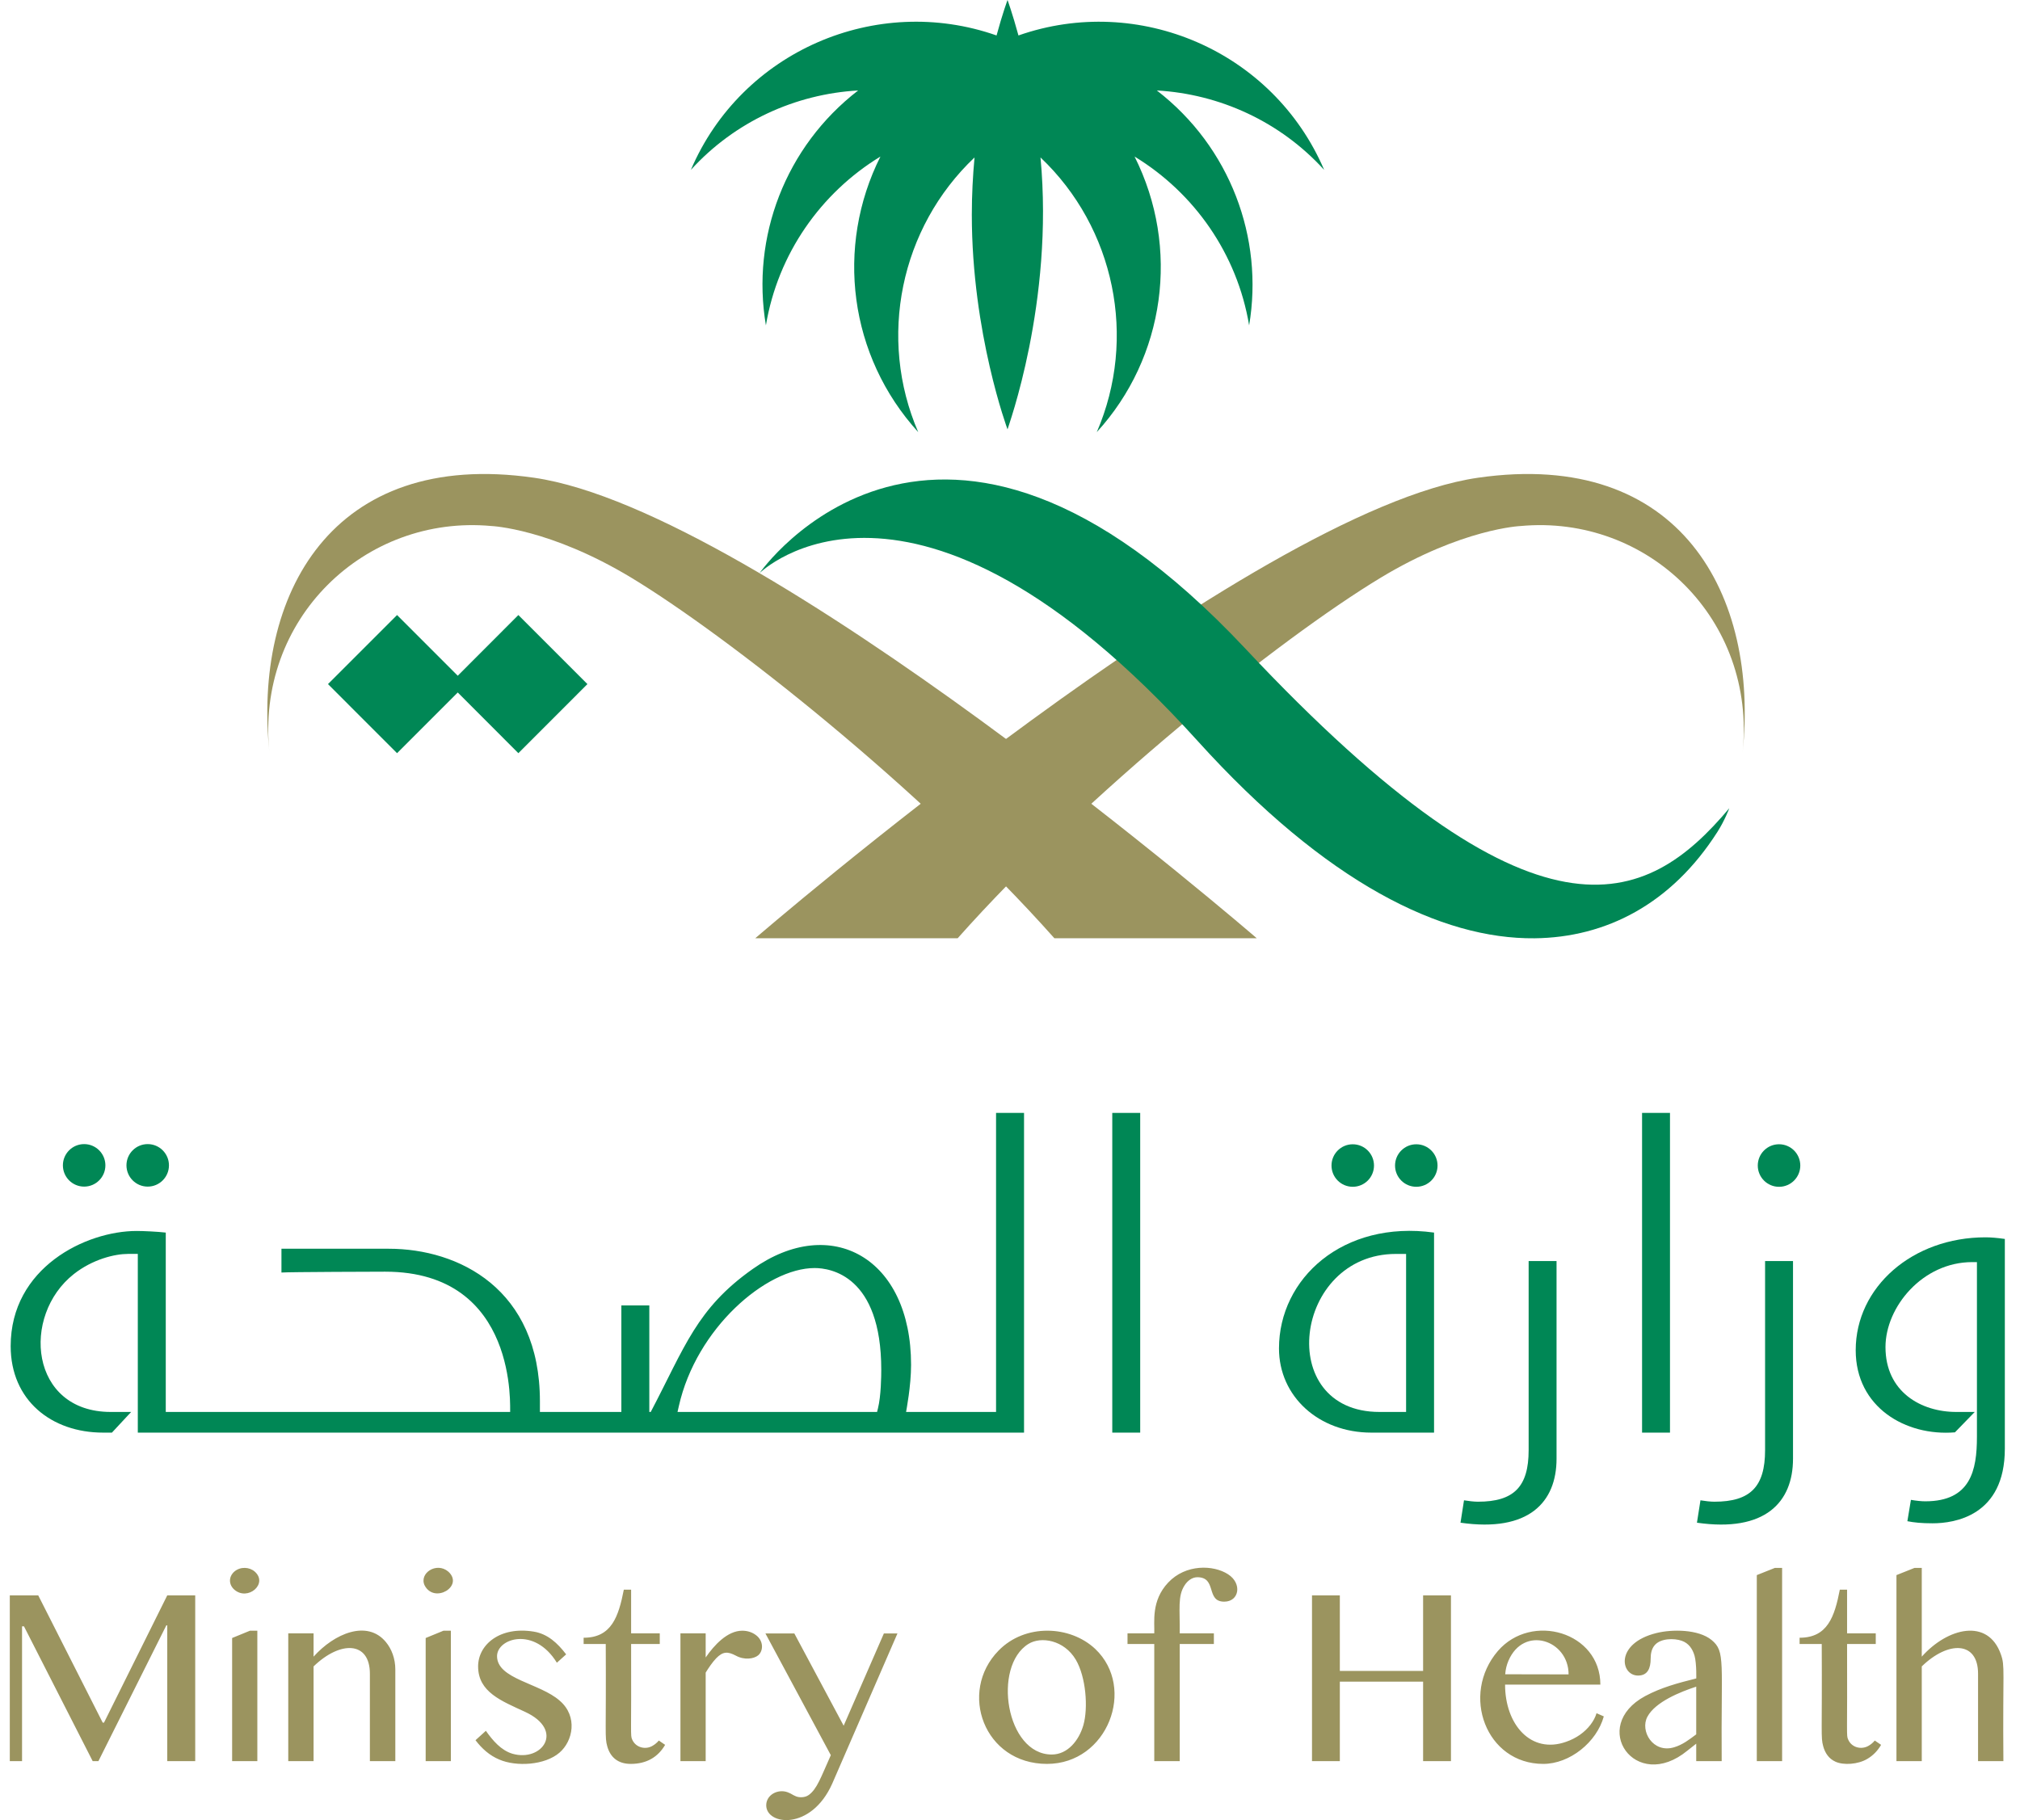 <svg width="81" height="73" viewBox="0 0 81 73" fill="none" xmlns="http://www.w3.org/2000/svg">
<g clip-path="url(#clip0_8_10804)">
<path d="M26.172 70.018C25.891 70.191 25.491 70.099 25.349 69.768C25.272 69.588 25.321 69.671 25.307 65.939H26.456V65.51H25.307V63.758H25.015C24.803 64.84 24.524 65.687 23.403 65.687V65.939H24.29C24.309 69.608 24.245 69.657 24.35 70.04C24.473 70.485 24.785 70.747 25.292 70.747C25.932 70.747 26.387 70.47 26.671 69.983L26.418 69.81C26.348 69.894 26.265 69.964 26.172 70.018ZM17.03 63.593C17.423 64.333 18.616 63.616 17.977 63.035C17.501 62.63 16.789 63.106 17.03 63.593ZM19.931 66.426C19.931 65.712 21.428 65.222 22.33 66.689L22.702 66.354C22.358 65.902 21.959 65.531 21.399 65.441C20.046 65.221 19.172 65.964 19.172 66.837C19.172 67.868 20.112 68.223 21.047 68.656C22.664 69.399 21.736 70.682 20.548 70.339C20.094 70.204 19.76 69.812 19.483 69.42L19.067 69.797C19.325 70.135 19.63 70.409 20.019 70.572C20.702 70.868 21.845 70.802 22.43 70.3C22.98 69.832 23.175 68.842 22.448 68.215C21.65 67.505 19.931 67.35 19.931 66.426ZM29.762 65.405C29.168 65.405 28.632 65.989 28.297 66.479V65.51H27.285V70.637H28.297V67.086C28.412 66.898 28.563 66.674 28.714 66.515C28.989 66.231 29.181 66.234 29.507 66.405C29.844 66.59 30.225 66.537 30.399 66.395C30.612 66.22 30.626 65.823 30.323 65.589C30.16 65.462 29.964 65.405 29.762 65.405ZM9.395 63.035C9.155 63.251 9.174 63.561 9.395 63.757C9.937 64.23 10.763 63.52 10.216 63.035C10.004 62.849 9.645 62.822 9.395 63.035ZM12.574 66.446V65.51H11.559V70.637H12.574V66.837C13.657 65.791 14.832 65.832 14.832 67.129V70.637H15.852V66.956C15.852 66.527 15.704 66.137 15.473 65.859C14.727 64.956 13.409 65.511 12.574 66.446ZM4.171 69.091H4.118L1.533 63.987H0.393V70.637H0.884V65.229H0.961L3.717 70.637H3.946L6.67 65.19H6.707V70.637H7.828V63.987H6.707M17.069 65.698V70.637H18.079V65.405H17.783M9.308 65.698V70.637H10.319V65.405H10.023M70.446 63.175V70.637H71.461V62.886H71.171M74.932 70.018C74.645 70.191 74.247 70.096 74.109 69.768C74.031 69.59 74.08 69.684 74.066 65.939H75.216V65.51H74.066V63.758H73.775C73.564 64.851 73.279 65.687 72.162 65.687V65.939H73.05C73.069 69.614 73.006 69.652 73.109 70.04C73.185 70.317 73.338 70.542 73.605 70.661C73.919 70.804 74.504 70.774 74.886 70.541C75.112 70.406 75.293 70.219 75.43 69.983L75.177 69.81C75.107 69.894 75.025 69.964 74.932 70.018ZM68.632 65.777C68.102 65.343 67.045 65.343 66.424 65.498C64.752 65.91 64.976 67.204 65.684 67.204C66.073 67.204 66.19 66.907 66.19 66.522C66.19 66.329 66.225 66.135 66.35 65.988C66.585 65.706 67.129 65.7 67.437 65.809C67.714 65.906 67.87 66.131 67.95 66.41C68.039 66.734 68.019 67.388 68.017 67.32C67.276 67.505 66.622 67.68 65.974 68.025C63.71 69.241 65.578 71.928 67.662 70.216C67.777 70.123 67.896 70.028 68.017 69.936V70.637H69.038C69.008 66.648 69.199 66.243 68.632 65.777ZM68.017 69.562C67.732 69.776 67.468 69.981 67.129 70.081C66.282 70.334 65.751 69.425 66.061 68.852C66.381 68.258 67.38 67.857 68.017 67.649V69.562ZM80.233 66.353C79.719 64.887 78.099 65.279 77.061 66.446V62.886H76.77L76.046 63.175V70.637H77.061V66.837C78.126 65.801 79.318 65.822 79.318 67.129V70.637H80.334C80.304 66.929 80.407 66.843 80.233 66.353ZM40.039 66.205C38.419 67.862 39.457 70.747 41.983 70.747C44.414 70.747 45.571 67.703 43.919 66.137C42.91 65.187 41.104 65.11 40.039 66.205ZM43.443 69.191C43.266 69.806 42.813 70.371 42.173 70.371C40.338 70.371 39.789 66.834 41.239 65.935C41.745 65.621 42.671 65.78 43.137 66.565C43.551 67.266 43.638 68.508 43.443 69.191ZM33.83 69.215L31.852 65.515H30.693L33.315 70.397C32.91 71.303 32.761 71.75 32.433 71.992C32.268 72.114 32.029 72.096 31.918 72.048C31.756 71.981 31.756 71.951 31.586 71.885C31.2 71.741 30.725 71.98 30.725 72.409C30.725 73.209 32.527 73.439 33.373 71.535L35.987 65.515H35.443L33.83 69.215ZM49.242 63.14C48.655 62.761 47.546 62.727 46.843 63.474C46.151 64.207 46.304 65.064 46.285 65.51H45.212V65.939H46.285V70.637H47.306V65.939H48.675V65.51H47.306C47.317 64.539 47.217 64.016 47.504 63.581C47.614 63.41 47.796 63.26 48.011 63.26C48.813 63.26 48.339 64.24 49.09 64.24C49.692 64.24 49.819 63.508 49.242 63.14ZM63.775 69.179C63.547 69.475 63.212 69.719 62.798 69.861C61.385 70.362 60.352 69.167 60.352 67.567H64.173C64.173 65.459 61.415 64.658 60.065 66.216C58.556 67.976 59.591 70.747 61.883 70.747C62.948 70.747 64.027 69.877 64.311 68.842L64.02 68.714C63.973 68.872 63.891 69.028 63.775 69.179ZM60.487 66.61C61.101 65.179 62.899 65.774 62.899 67.157L60.357 67.152C60.372 66.957 60.415 66.777 60.487 66.61ZM57.065 67.018H53.726V63.987H52.61V70.637H53.726V67.449H57.065V70.637H58.182V63.987H57.065" fill="#9B945F"/>
<path fill-rule="evenodd" clip-rule="evenodd" d="M59.267 19.161C50.149 20.477 30.285 37.632 30.285 37.632H38.401C43.56 31.828 51.276 25.643 55.363 23.172C58.635 21.195 60.973 21.098 60.973 21.098C66.079 20.625 70.442 24.841 69.875 30.204C70.544 23.871 67.393 17.991 59.267 19.161Z" fill="#9B945F"/>
<path fill-rule="evenodd" clip-rule="evenodd" d="M21.413 19.161C13.288 17.991 10.135 23.871 10.806 30.204C10.234 24.832 14.627 20.627 19.708 21.098C19.708 21.098 22.045 21.195 25.317 23.172C29.095 25.456 36.898 31.578 42.28 37.632H50.395C50.395 37.632 30.532 20.477 21.413 19.161Z" fill="#9B945F"/>
<path d="M39.941 56.631H36.333C36.342 56.564 36.533 55.6 36.533 54.74C36.533 50.447 33.322 48.675 30.183 50.897C27.932 52.485 27.465 54.022 26.094 56.631H26.037V52.359H24.916V56.631H21.65V56.204C21.65 51.688 18.385 50.085 15.591 50.085H11.286V51.039C11.6 51.015 15.26 51.005 15.445 51.005C20.829 51.005 20.434 56.563 20.457 56.631H6.647V49.437C6.319 49.398 5.737 49.372 5.482 49.372C3.444 49.372 0.428 50.84 0.428 53.991C0.428 56.162 2.062 57.46 4.132 57.46H4.488C4.55 57.392 5.322 56.564 5.26 56.631H4.441C1.193 56.631 0.839 52.771 2.961 51.1C3.72 50.503 4.607 50.292 5.136 50.292H5.526V57.46H41.063V44.636H39.941V56.631ZM35.205 56.488L35.17 56.631H27.168L27.22 56.4C27.919 53.28 30.72 50.859 32.666 50.859C33.292 50.859 35.338 51.153 35.338 54.941C35.338 55.178 35.33 55.989 35.205 56.488Z" fill="#008755"/>
<path d="M5.923 47.593C6.393 47.593 6.775 47.211 6.775 46.74C6.775 46.27 6.393 45.888 5.923 45.888C5.452 45.888 5.071 46.27 5.071 46.74C5.071 47.211 5.452 47.593 5.923 47.593Z" fill="#008755"/>
<path d="M44.601 44.637H45.721V57.46H44.601V44.637Z" fill="#008755"/>
<path d="M54.244 47.6C54.715 47.6 55.096 47.219 55.096 46.748C55.096 46.277 54.715 45.895 54.244 45.895C53.773 45.895 53.392 46.277 53.392 46.748C53.392 47.219 53.773 47.6 54.244 47.6Z" fill="#008755"/>
<path d="M3.374 47.593C3.844 47.593 4.226 47.211 4.226 46.74C4.226 46.27 3.844 45.888 3.374 45.888C2.903 45.888 2.522 46.27 2.522 46.74C2.522 47.211 2.903 47.593 3.374 47.593Z" fill="#008755"/>
<path d="M71.337 47.601C71.808 47.601 72.19 47.219 72.19 46.748C72.19 46.276 71.808 45.894 71.337 45.894C70.867 45.894 70.485 46.276 70.485 46.748C70.485 47.219 70.867 47.601 71.337 47.601Z" fill="#008755"/>
<path d="M79.614 49.627C76.696 49.627 74.412 51.616 74.412 54.156C74.412 56.443 76.415 57.612 78.391 57.449C78.457 57.381 79.252 56.563 79.186 56.631H78.444C77.032 56.631 75.606 55.826 75.606 54.029C75.606 52.42 77.093 50.621 79.084 50.621H79.273V57.63C79.273 58.972 79.022 60.215 77.202 60.215C77.045 60.215 76.842 60.194 76.626 60.157L76.484 61.013C76.754 61.066 77.043 61.097 77.494 61.097C78.367 61.097 80.392 60.806 80.392 58.105V49.692C80.081 49.648 79.831 49.627 79.614 49.627ZM70.778 58.161C70.778 59.632 70.187 60.231 68.744 60.231C68.592 60.231 68.363 60.205 68.187 60.175L68.046 61.073C70.779 61.468 71.898 60.254 71.898 58.507V50.578H70.778V58.161ZM61.297 58.161C61.297 59.632 60.707 60.231 59.263 60.231C59.111 60.231 58.884 60.205 58.705 60.175L58.565 61.073C61.302 61.468 62.416 60.25 62.416 58.507V50.578H61.297V58.161Z" fill="#008755"/>
<path d="M56.792 47.6C57.263 47.6 57.644 47.219 57.644 46.748C57.644 46.277 57.263 45.895 56.792 45.895C56.322 45.895 55.94 46.277 55.94 46.748C55.94 47.219 56.322 47.6 56.792 47.6Z" fill="#008755"/>
<path d="M65.845 44.637H66.965V57.46H65.845V44.637ZM51.286 54.083C51.286 56.007 52.878 57.46 54.988 57.46H57.504V49.437C53.846 48.929 51.286 51.283 51.286 54.083ZM56.383 56.631H55.317C51.079 56.631 51.874 50.293 55.975 50.293H56.383V56.631ZM20.786 24.668L18.355 27.103L15.922 24.668L13.152 27.438L15.922 30.209L18.355 27.774L20.786 30.209L23.555 27.438M46.388 3.628C48.903 3.772 51.331 4.872 53.098 6.814C51.047 2.031 45.648 -0.264 40.839 1.422C40.593 0.523 40.401 0 40.401 0C40.401 0 40.205 0.523 39.961 1.422C35.135 -0.271 29.737 2.052 27.703 6.814C29.467 4.872 31.898 3.772 34.411 3.628C31.493 5.88 30.113 9.514 30.712 13.05C31.191 10.182 32.915 7.736 35.304 6.279C33.487 9.903 34.043 14.279 36.82 17.332C35.188 13.555 36.1 9.137 39.078 6.315C39.01 7.046 38.969 7.817 38.969 8.61C38.969 13.368 40.401 17.221 40.401 17.221C40.41 17.15 42.27 12.136 41.723 6.315C44.7 9.137 45.612 13.555 43.98 17.332C46.721 14.335 47.332 9.939 45.495 6.279C47.887 7.736 49.611 10.182 50.089 13.05C50.682 9.545 49.328 5.896 46.388 3.628Z" fill="#008755"/>
<path fill-rule="evenodd" clip-rule="evenodd" d="M49.939 26.017C37.525 12.784 30.46 22.985 30.46 22.985C30.46 22.985 36.515 16.991 48.022 29.716C53.192 35.437 57.811 37.671 61.534 37.633C64.391 37.603 67.018 36.264 68.865 33.369C69.164 32.902 69.342 32.418 69.342 32.418C66.015 36.377 61.631 38.477 49.939 26.017Z" fill="#008755"/>
</g>
<defs>
<clipPath id="clip0_8_10804">
<rect width="80" height="73" fill="white" transform="translate(0.393)"/>
</clipPath>
</defs>
</svg>
